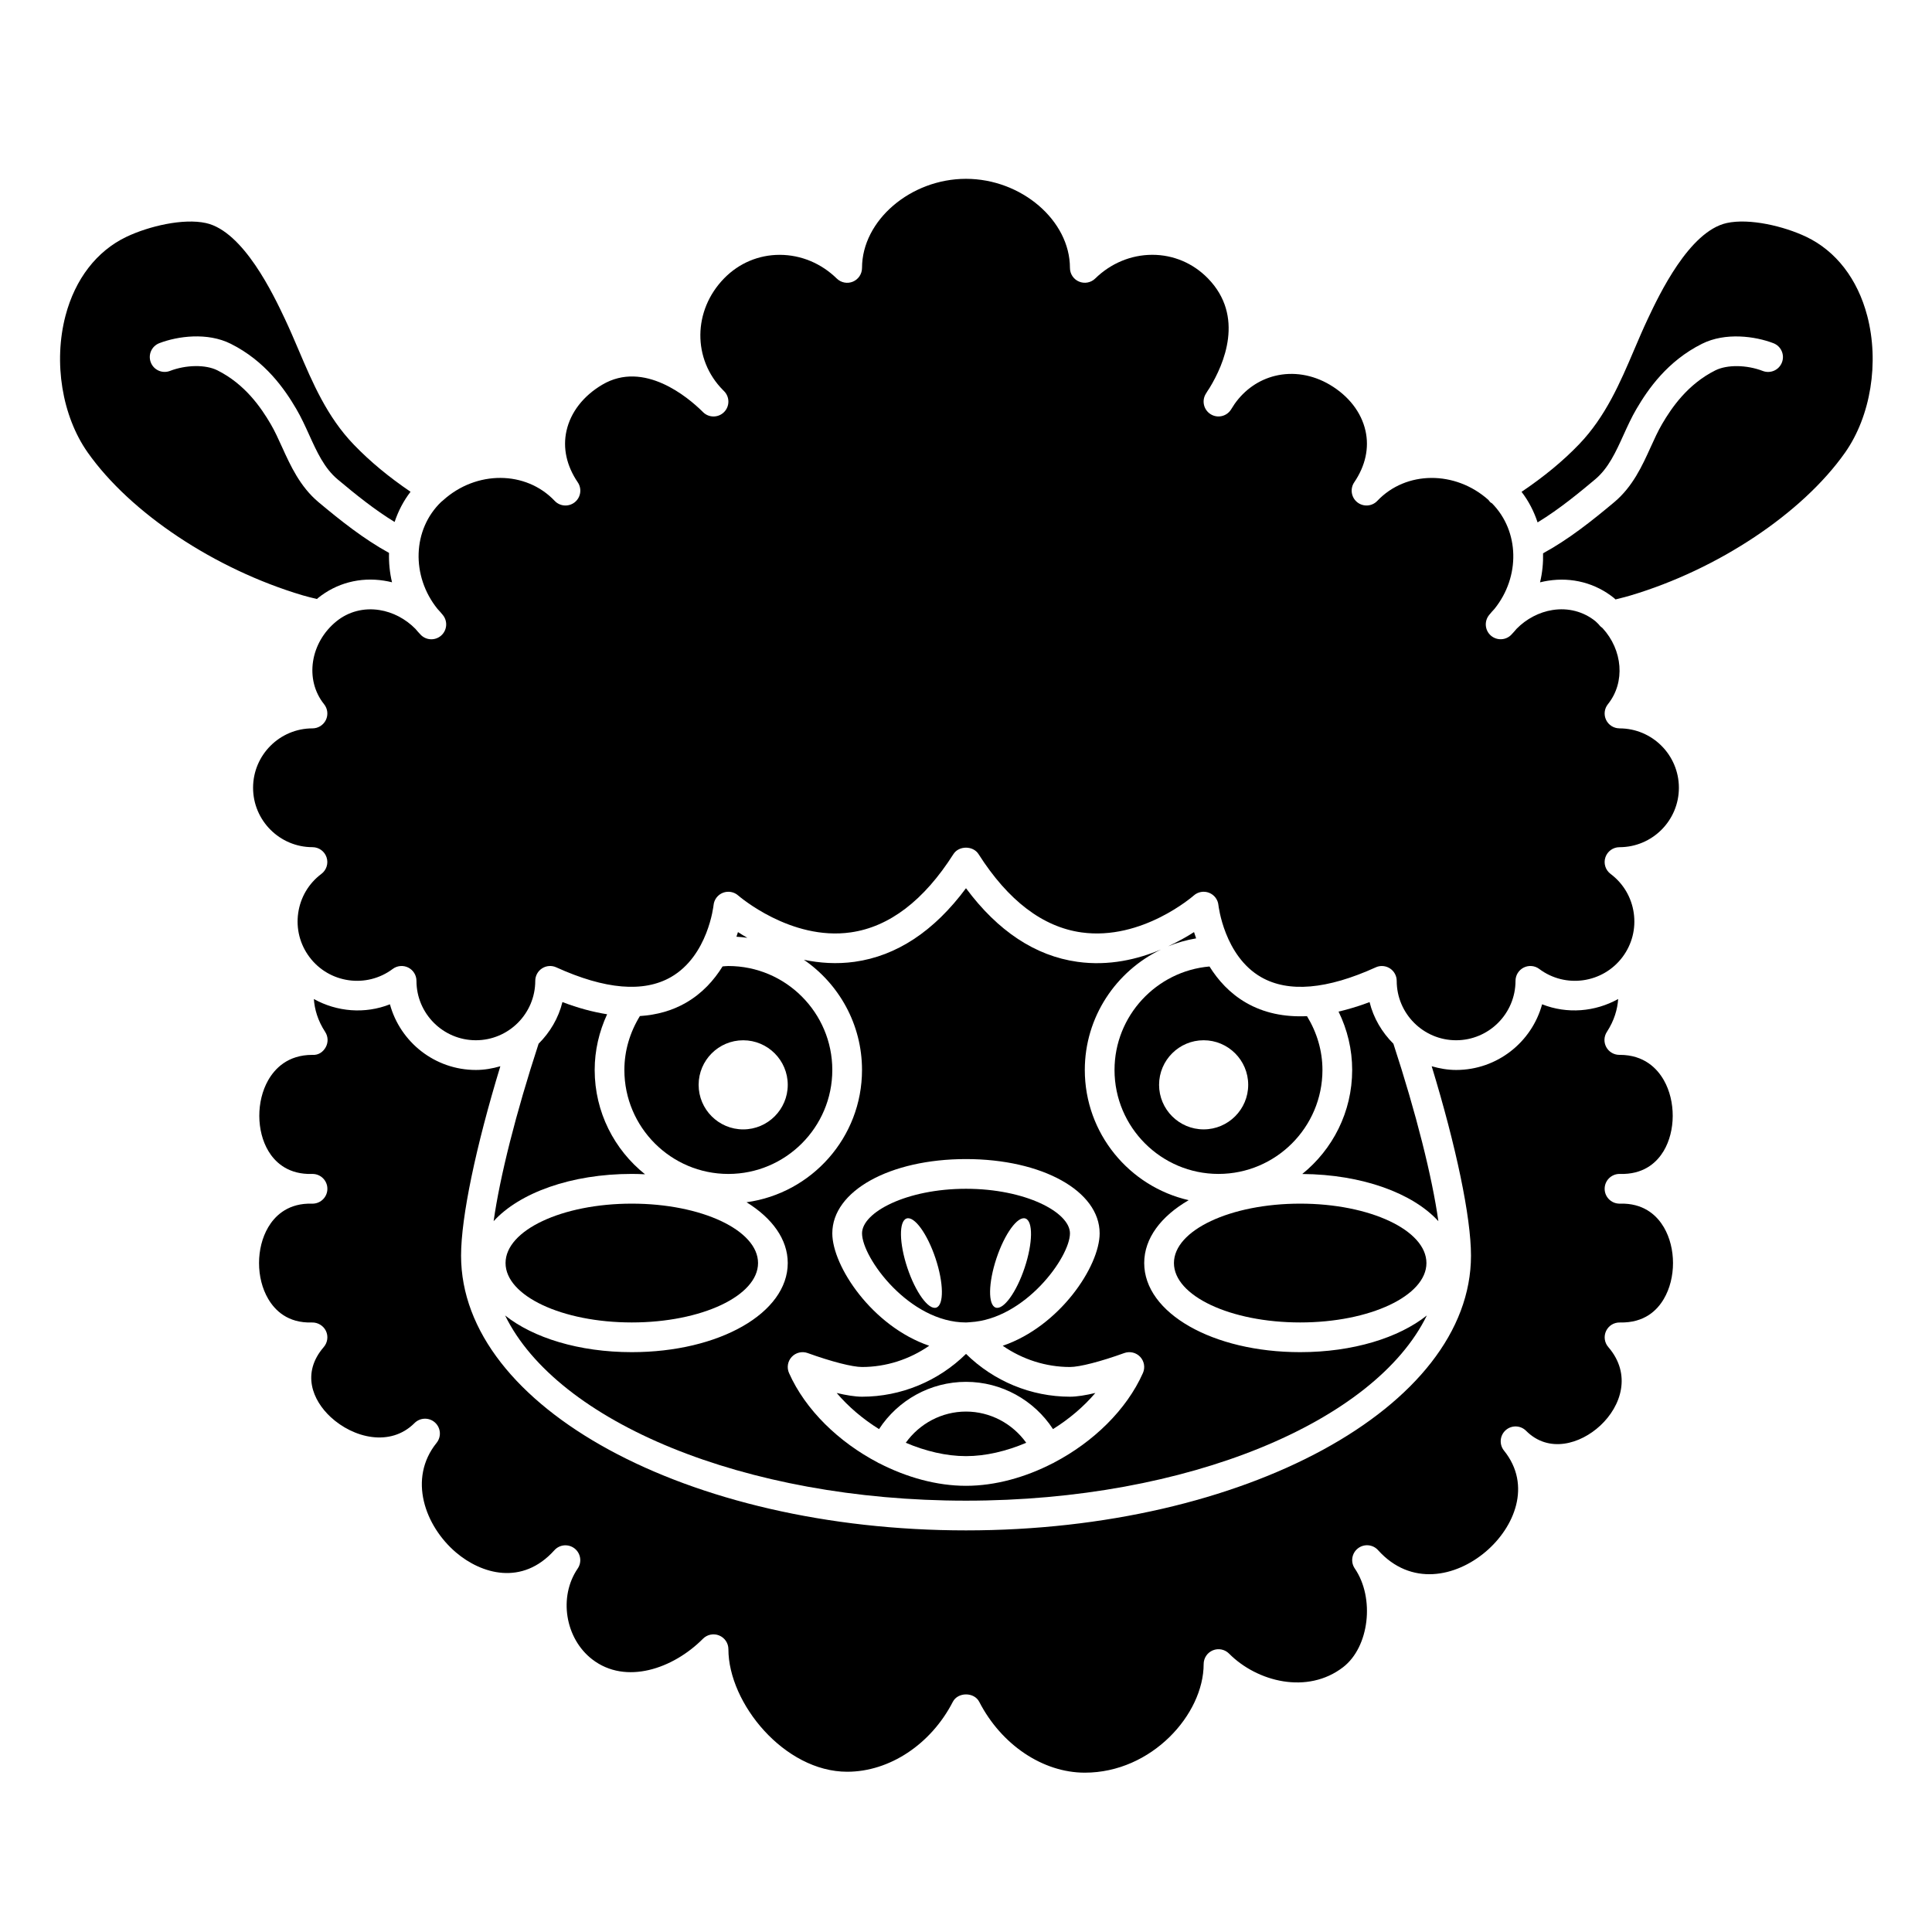 <?xml version="1.0" encoding="UTF-8"?>
<!-- Uploaded to: SVG Repo, www.svgrepo.com, Generator: SVG Repo Mixer Tools -->
<svg fill="#000000" width="800px" height="800px" version="1.1" viewBox="144 144 512 512" xmlns="http://www.w3.org/2000/svg">
 <g>
  <path d="m489.11 455.12c15.871 0.113 29.309 5.09 36.074 12.508-1.648-11.73-5.898-28.633-11.918-47.027-3.016-3.008-5.269-6.769-6.316-11.035-2.852 1.086-5.578 1.898-8.219 2.519 2.352 4.805 3.609 10.051 3.609 15.469 0 11.129-5.172 21.07-13.23 27.566z"/>
  <path d="m522.02 478.72c0 8.695-14.98 15.742-33.457 15.742-18.477 0-33.457-7.047-33.457-15.742s14.98-15.742 33.457-15.742c18.477 0 33.457 7.047 33.457 15.742"/>
  <path d="m400 518.08c-6.406 0-12.309 3.168-15.961 8.27 5.219 2.211 10.695 3.539 15.961 3.539 5.262 0 10.742-1.328 15.961-3.539-3.656-5.102-9.555-8.27-15.961-8.27z"/>
  <path d="m335.49 400.11c-2.238 3.606-5.348 7.125-9.742 9.648-3.613 2.078-7.691 3.211-12.168 3.508-2.648 4.32-4.113 9.199-4.113 14.289 0 15.191 12.363 27.551 27.551 27.551s27.551-12.359 27.551-27.551c0-15.191-12.363-27.551-27.551-27.551-0.516 0-1.016 0.07-1.527 0.105zm17.273 31.383c0 6.512-5.297 11.809-11.809 11.809s-11.809-5.297-11.809-11.809 5.297-11.809 11.809-11.809 11.809 5.297 11.809 11.809z"/>
  <path d="m372.45 514.14c-1.891 0-4.266-0.406-6.719-0.988 3.102 3.652 6.957 6.918 11.223 9.574 5.035-7.719 13.668-12.523 23.051-12.523 9.379 0 18.016 4.805 23.051 12.52 4.258-2.656 8.117-5.918 11.223-9.574-2.457 0.586-4.832 0.992-6.723 0.992-10.297 0-20.199-4.106-27.551-11.344-7.356 7.238-17.258 11.344-27.555 11.344z"/>
  <path d="m339.16 392.24c0.977 0.059 1.938 0.152 2.894 0.293-0.895-0.516-1.73-1.027-2.484-1.516-0.121 0.387-0.273 0.809-0.41 1.223z"/>
  <path d="m439.36 427.55c0 15.191 12.363 27.551 27.551 27.551s27.551-12.359 27.551-27.551c0-5.078-1.461-9.938-4.098-14.258-6.07 0.281-11.469-0.867-16.113-3.543-4.379-2.519-7.484-6.027-9.723-9.621-14.066 1.223-25.168 13.074-25.168 27.422zm23.617-7.871c6.512 0 11.809 5.297 11.809 11.809s-5.297 11.809-11.809 11.809c-6.512 0-11.809-5.297-11.809-11.809s5.297-11.809 11.809-11.809z"/>
  <path d="m453.57 394.78c2.359-0.965 4.84-1.664 7.414-2.102-0.195-0.566-0.398-1.137-0.555-1.664-1.855 1.199-4.203 2.523-6.859 3.766z"/>
  <path d="m400 459.04c-15.773 0-27.551 6.234-27.551 11.809 0 6.473 12.516 23.617 27.551 23.617 0.367 0 0.723-0.055 1.09-0.074h0.004c14.539-0.809 26.457-17.234 26.457-23.543 0-5.574-11.781-11.809-27.551-11.809zm-7.875 31.488c-2.059 0.688-5.5-4.043-7.672-10.562-2.172-6.523-2.258-12.367-0.199-13.055s5.496 4.043 7.668 10.562c2.176 6.523 2.262 12.367 0.203 13.055zm23.414-10.566c-2.176 6.523-5.609 11.254-7.668 10.566s-1.973-6.531 0.199-13.051c2.172-6.523 5.613-11.254 7.672-10.566 2.059 0.688 1.973 6.531-0.203 13.051z"/>
  <path d="m573.18 337.02c-1.516 0-2.894-0.871-3.547-2.234-0.656-1.367-0.469-2.984 0.48-4.168 4.684-5.832 3.902-14.387-1.43-20.172-0.379-0.262-0.707-0.57-0.98-0.949-0.316-0.297-0.582-0.621-0.926-0.898-3.172-2.543-7.203-3.594-11.332-2.941-3.547 0.555-6.941 2.34-9.531 4.977-0.434 0.523-0.895 1.039-1.371 1.539-1.445 1.539-3.856 1.641-5.445 0.262-1.59-1.391-1.801-3.781-0.48-5.434 0.453-0.566 0.934-1.113 1.43-1.637 6.879-8.527 6.644-20.594-0.652-27.984-0.125-0.09-0.277-0.133-0.391-0.238-0.266-0.242-0.395-0.445-0.543-0.648-8.77-7.84-21.832-7.809-29.461 0.238-1.406 1.484-3.723 1.641-5.324 0.359-1.594-1.281-1.941-3.578-0.793-5.273 2.977-4.387 4.008-9.113 2.984-13.668-1.102-4.914-4.469-9.246-9.477-12.207-4.559-2.688-9.719-3.519-14.52-2.332-4.305 1.062-8.051 3.68-10.691 7.441-0.32 0.52-0.652 1.035-1 1.555-1.18 1.773-3.559 2.289-5.363 1.148-1.805-1.133-2.383-3.5-1.301-5.332 0.332-0.559 0.676-1.102 1.039-1.633 3.816-6.262 9.363-18.988-0.461-29.039-3.93-4.019-9.145-6.227-14.703-6.227h-0.09c-5.59 0.023-10.938 2.254-15.059 6.285-1.133 1.109-2.824 1.426-4.277 0.816-1.469-0.609-2.418-2.039-2.418-3.621 0-12.578-12.875-23.617-27.551-23.617s-27.551 11.035-27.551 23.617c0 1.582-0.949 3.016-2.41 3.629-1.449 0.613-3.144 0.297-4.277-0.816-4.121-4.031-9.469-6.262-15.059-6.285h-0.09c-5.562 0-10.777 2.207-14.703 6.227-8.305 8.496-8.41 21.453-0.293 29.625 0.086 0.086 0.172 0.172 0.262 0.262 1.531 1.531 1.539 4.012 0.016 5.551-1.523 1.539-4.008 1.562-5.551 0.047-0.09-0.09-0.184-0.18-0.277-0.273-3.691-3.625-15.387-13.57-26.457-7.027-5.012 2.961-8.375 7.293-9.477 12.207-1.023 4.555 0.008 9.281 2.984 13.668 1.148 1.695 0.805 3.992-0.793 5.273-1.598 1.281-3.918 1.129-5.324-0.359-7.656-8.082-20.789-8.09-29.555-0.164-0.152 0.133-0.293 0.27-0.461 0.375-7.711 7.344-8.047 19.738-1.035 28.426 0.496 0.523 0.977 1.066 1.43 1.637 1.324 1.645 1.109 4.043-0.48 5.434-1.582 1.387-4 1.277-5.445-0.262-0.477-0.5-0.934-1.016-1.371-1.539-2.59-2.637-5.988-4.426-9.531-4.977-4.133-0.648-8.16 0.398-11.332 2.941-7.043 5.66-8.539 15.539-3.332 22.02 0.949 1.18 1.137 2.801 0.48 4.168-0.66 1.359-2.039 2.231-3.555 2.231-8.684 0-15.742 7.062-15.742 15.742 0 8.684 7.062 15.742 15.742 15.742 1.695 0 3.195 1.082 3.731 2.691 0.539 1.609-0.016 3.379-1.375 4.394-3.363 2.523-5.543 6.207-6.141 10.371-0.594 4.164 0.469 8.309 2.992 11.672 5.211 6.945 15.094 8.352 22.047 3.148 1.191-0.898 2.789-1.035 4.121-0.375 1.336 0.672 2.18 2.031 2.18 3.523 0 8.684 7.062 15.742 15.742 15.742 8.684 0 15.742-7.062 15.742-15.742 0-1.34 0.68-2.586 1.805-3.309s2.543-0.828 3.758-0.273c12.934 5.875 23.156 6.746 30.406 2.578 9.832-5.66 11.27-18.934 11.281-19.066 0.145-1.473 1.105-2.734 2.488-3.273 1.375-0.531 2.945-0.254 4.043 0.723 0.129 0.113 13.895 12.043 29.809 9.777 10.23-1.449 19.395-8.434 27.234-20.754 1.445-2.266 5.195-2.266 6.644 0 7.856 12.348 17.039 19.332 27.293 20.762 16.051 2.231 29.609-9.664 29.754-9.785 1.102-0.984 2.676-1.258 4.043-0.723 1.383 0.539 2.344 1.801 2.488 3.273 0.012 0.125 1.535 13.492 11.328 19.094 7.238 4.144 17.457 3.258 30.359-2.602 0.512-0.238 1.066-0.355 1.621-0.355 0.742 0 1.484 0.211 2.129 0.625 1.125 0.723 1.809 1.973 1.809 3.309 0 8.684 7.062 15.742 15.742 15.742 8.684 0 15.742-7.062 15.742-15.742 0-1.492 0.844-2.856 2.176-3.523 1.34-0.664 2.934-0.523 4.121 0.375 6.949 5.203 16.832 3.793 22.047-3.148 2.523-3.363 3.586-7.512 2.992-11.672-0.594-4.164-2.773-7.848-6.141-10.371-1.359-1.016-1.91-2.785-1.375-4.394 0.539-1.605 2.039-2.688 3.734-2.688 8.684 0 15.742-7.062 15.742-15.742 0-8.688-7.059-15.746-15.742-15.746z"/>
  <path d="m344.89 478.72c0 8.695-14.98 15.742-33.457 15.742s-33.457-7.047-33.457-15.742 14.98-15.742 33.457-15.742 33.457 7.047 33.457 15.742"/>
  <path d="m638.83 227.68c-2.555-9.75-8.297-17.18-16.164-20.926-5.926-2.82-15.047-4.973-21.074-3.648-9.953 2.211-17.918 19.055-20.906 25.391-1.273 2.699-2.449 5.453-3.621 8.203-3.711 8.707-7.551 17.711-14.605 25.051-4.293 4.473-9.34 8.609-15.234 12.59 1.906 2.473 3.297 5.215 4.25 8.098 5.852-3.551 11.355-8.141 15.254-11.406 3.523-2.953 5.473-7.25 7.535-11.797 1.039-2.281 2.109-4.644 3.41-6.859 3.059-5.215 8.191-12.684 17.379-17.273 6.18-3.09 14.055-2.019 18.918-0.152 2.031 0.781 3.043 3.055 2.262 5.086-0.777 2.031-3.043 3.047-5.086 2.266-4.293-1.648-9.461-1.707-12.57-0.152-7.316 3.656-11.559 9.863-14.109 14.219-1.09 1.863-2.035 3.938-3.031 6.133-2.223 4.91-4.75 10.469-9.645 14.57-5.859 4.914-12.129 9.891-18.867 13.555 0.066 2.566-0.188 5.152-0.801 7.695 0.703-0.172 1.41-0.32 2.129-0.43 6.352-0.992 12.559 0.637 17.469 4.586 0.145 0.113 0.254 0.254 0.398 0.375 1.301-0.332 2.606-0.641 3.891-1.023 23.246-6.914 45.598-21.785 56.945-37.883 6.805-9.672 9.113-23.906 5.875-36.266z"/>
  <path d="m574.42 462.98c-0.457 0.008-0.902 0.008-1.355-0.004-2.121-0.066-3.816-1.805-3.816-3.934 0-2.129 1.691-3.867 3.82-3.938 0.457-0.012 0.914-0.016 1.363-0.004 5.715-0.207 8.82-3.352 10.438-6.047 3.199-5.328 3.227-13.23 0.066-18.789-1.746-3.07-5.191-6.715-11.68-6.715h-0.121c-1.441 0-2.766-0.789-3.457-2.051-0.691-1.27-0.633-2.82 0.16-4.035 1.984-3.043 2.801-6.027 2.996-8.715-6.129 3.406-13.539 4.023-20.16 1.398-2.731 10.023-11.91 17.406-22.785 17.406-2.254 0-4.41-0.391-6.477-0.984 6.496 21.281 10.414 39.992 10.414 50.184 0 40.152-60.035 72.816-133.82 72.816-73.793 0-133.82-32.664-133.82-72.816 0-10.191 3.918-28.902 10.41-50.184-2.066 0.594-4.219 0.984-6.477 0.984-10.875 0-20.055-7.383-22.785-17.402-6.629 2.621-14.035 2.004-20.16-1.398 0.191 2.688 1.012 5.672 2.996 8.715 0.797 1.211 0.855 2.762 0.16 4.035-0.691 1.273-1.949 2.156-3.481 2.051h-0.098c-6.488 0-9.926 3.644-11.68 6.715-3.164 5.562-3.137 13.461 0.066 18.789 1.617 2.691 4.723 5.832 10.438 6.047 0.445-0.012 0.902-0.008 1.363 0.004 2.129 0.062 3.82 1.805 3.82 3.934 0 2.129-1.691 3.867-3.82 3.938-0.457 0.012-0.902 0.012-1.355 0.004-5.731 0.219-8.859 3.457-10.496 6.231-3.254 5.512-3.254 13.512 0 19.023 1.738 2.949 5.117 6.449 11.617 6.234 1.512-0.039 3.004 0.84 3.672 2.242 0.668 1.41 0.441 3.082-0.574 4.262-5.965 6.891-2.981 14.094 1.801 18.535 6 5.578 15.84 8.039 22.25 1.613 1.484-1.477 3.856-1.547 5.414-0.148 1.559 1.398 1.746 3.769 0.434 5.398-7.656 9.5-3.062 22.059 5.144 29.043 6.676 5.684 17.504 8.941 26.074-0.59 1.387-1.543 3.719-1.738 5.356-0.465 1.625 1.277 1.988 3.606 0.82 5.316-5.117 7.488-3.348 18.516 3.856 24.074 8.898 6.859 21.492 2.445 29.34-5.469 1.125-1.133 2.828-1.473 4.293-0.867 1.488 0.609 2.449 2.047 2.449 3.641 0 14.316 14.828 32.473 31.488 32.473 11.207 0 22.195-7.273 27.988-18.531 1.348-2.617 5.652-2.617 6.996 0 5.875 11.406 16.863 18.777 27.988 18.777 17.734 0 31.488-15.473 31.488-28.781 0-1.594 0.961-3.031 2.438-3.641 1.465-0.605 3.168-0.27 4.293 0.867 7.438 7.488 20.773 10.891 30.23 3.594 6.926-5.34 8.453-18.293 3.09-26.152-1.172-1.711-0.816-4.035 0.816-5.316 1.625-1.281 3.977-1.078 5.356 0.465 8.684 9.648 20.598 7.148 28.555 0.375 7.535-6.414 12.258-17.527 4.816-26.762-1.316-1.629-1.121-4.004 0.434-5.398 1.555-1.398 3.938-1.332 5.414 0.148 6.012 6.031 14.406 3.516 19.66-1.371 5.559-5.164 8.371-13.605 2.125-20.828-1.02-1.18-1.242-2.856-0.574-4.262s2.082-2.281 3.672-2.242c6.543 0.141 9.879-3.281 11.617-6.234 3.254-5.512 3.254-13.512 0-19.023-1.637-2.777-4.766-6.016-10.496-6.234z"/>
  <path d="m429.52 398.89c-11.152-1.559-21.062-8.109-29.523-19.5-8.461 11.391-18.375 17.945-29.523 19.5-4.758 0.66-9.285 0.328-13.434-0.539 9.289 6.394 15.402 17.094 15.402 29.199 0 17.895-13.348 32.691-30.602 35.059 6.789 4.191 10.922 9.816 10.922 16.109 0 13.242-18.152 23.617-41.328 23.617-14 0-26.137-3.801-33.574-9.723 13.766 28.168 63.297 49.082 122.14 49.082s108.37-20.91 122.13-49.082c-7.438 5.918-19.574 9.723-33.574 9.723-23.176 0-41.328-10.375-41.328-23.617 0-6.566 4.473-12.418 11.793-16.66-15.746-3.598-27.535-17.688-27.535-34.508 0-14.039 8.281-26.199 20.195-31.918-6.106 2.566-13.777 4.441-22.16 3.258zm5.898 71.957c0 8.723-10.578 24.641-25.684 29.797 5.219 3.606 11.414 5.625 17.812 5.625 2.555 0 8.082-1.418 14.406-3.699 1.484-0.527 3.141-0.133 4.219 1.02 1.07 1.152 1.355 2.836 0.715 4.277-4.348 9.789-13.203 18.312-23.555 23.734-0.066 0.035-0.109 0.094-0.176 0.125-0.039 0.02-0.082 0.012-0.121 0.027-7.293 3.769-15.309 6.004-23.039 6.004s-15.742-2.234-23.039-6c-0.039-0.016-0.086-0.012-0.125-0.027-0.07-0.031-0.109-0.09-0.176-0.125-10.352-5.418-19.203-13.945-23.555-23.734-0.637-1.441-0.359-3.125 0.715-4.277 1.078-1.152 2.738-1.555 4.219-1.02 6.328 2.281 11.852 3.695 14.406 3.695 6.398 0 12.594-2.019 17.809-5.629-15.098-5.156-25.68-21.07-25.68-29.793 0-11.223 15.227-19.68 35.426-19.68 20.195 0 35.422 8.457 35.422 19.68z"/>
  <path d="m293.05 409.56c-1.047 4.262-3.301 8.031-6.316 11.035-6.016 18.395-10.266 35.297-11.918 47.027 6.848-7.504 20.512-12.523 36.621-12.523 1.184 0 2.344 0.043 3.5 0.098-8.121-6.496-13.34-16.465-13.34-27.648 0-5.152 1.168-10.145 3.297-14.758-3.731-0.594-7.66-1.633-11.844-3.231z"/>
  <path d="m228 302.74c0.102-0.086 0.184-0.188 0.293-0.273 4.91-3.949 11.113-5.582 17.469-4.586 0.719 0.109 1.426 0.254 2.129 0.43-0.617-2.57-0.867-5.188-0.793-7.785-6.68-3.664-12.898-8.602-18.699-13.461-4.891-4.106-7.418-9.668-9.645-14.574-0.996-2.195-1.938-4.269-3.031-6.133-2.547-4.348-6.785-10.551-14.109-14.215-3.117-1.559-8.285-1.488-12.57 0.152-2.035 0.781-4.309-0.234-5.086-2.266-0.781-2.031 0.234-4.305 2.262-5.086 4.856-1.863 12.727-2.941 18.918 0.156 9.199 4.598 14.328 12.059 17.379 17.27 1.301 2.215 2.375 4.578 3.41 6.859 2.062 4.547 4.016 8.84 7.535 11.797 4.797 4.023 9.867 8.105 15.113 11.301 0.953-2.852 2.34-5.562 4.223-8.004-5.766-3.918-10.754-8.035-15.07-12.527-7.051-7.332-10.887-16.34-14.594-25.047-1.176-2.758-2.356-5.523-3.633-8.227-3-6.344-10.961-23.199-20.906-25.406-6.023-1.332-15.152 0.824-21.074 3.641-7.871 3.746-13.609 11.176-16.164 20.914-3.234 12.348-0.926 26.57 5.883 36.238 11.332 16.07 33.684 30.93 56.945 37.852 1.258 0.379 2.539 0.672 3.816 0.98z"/>
 </g>
</svg>